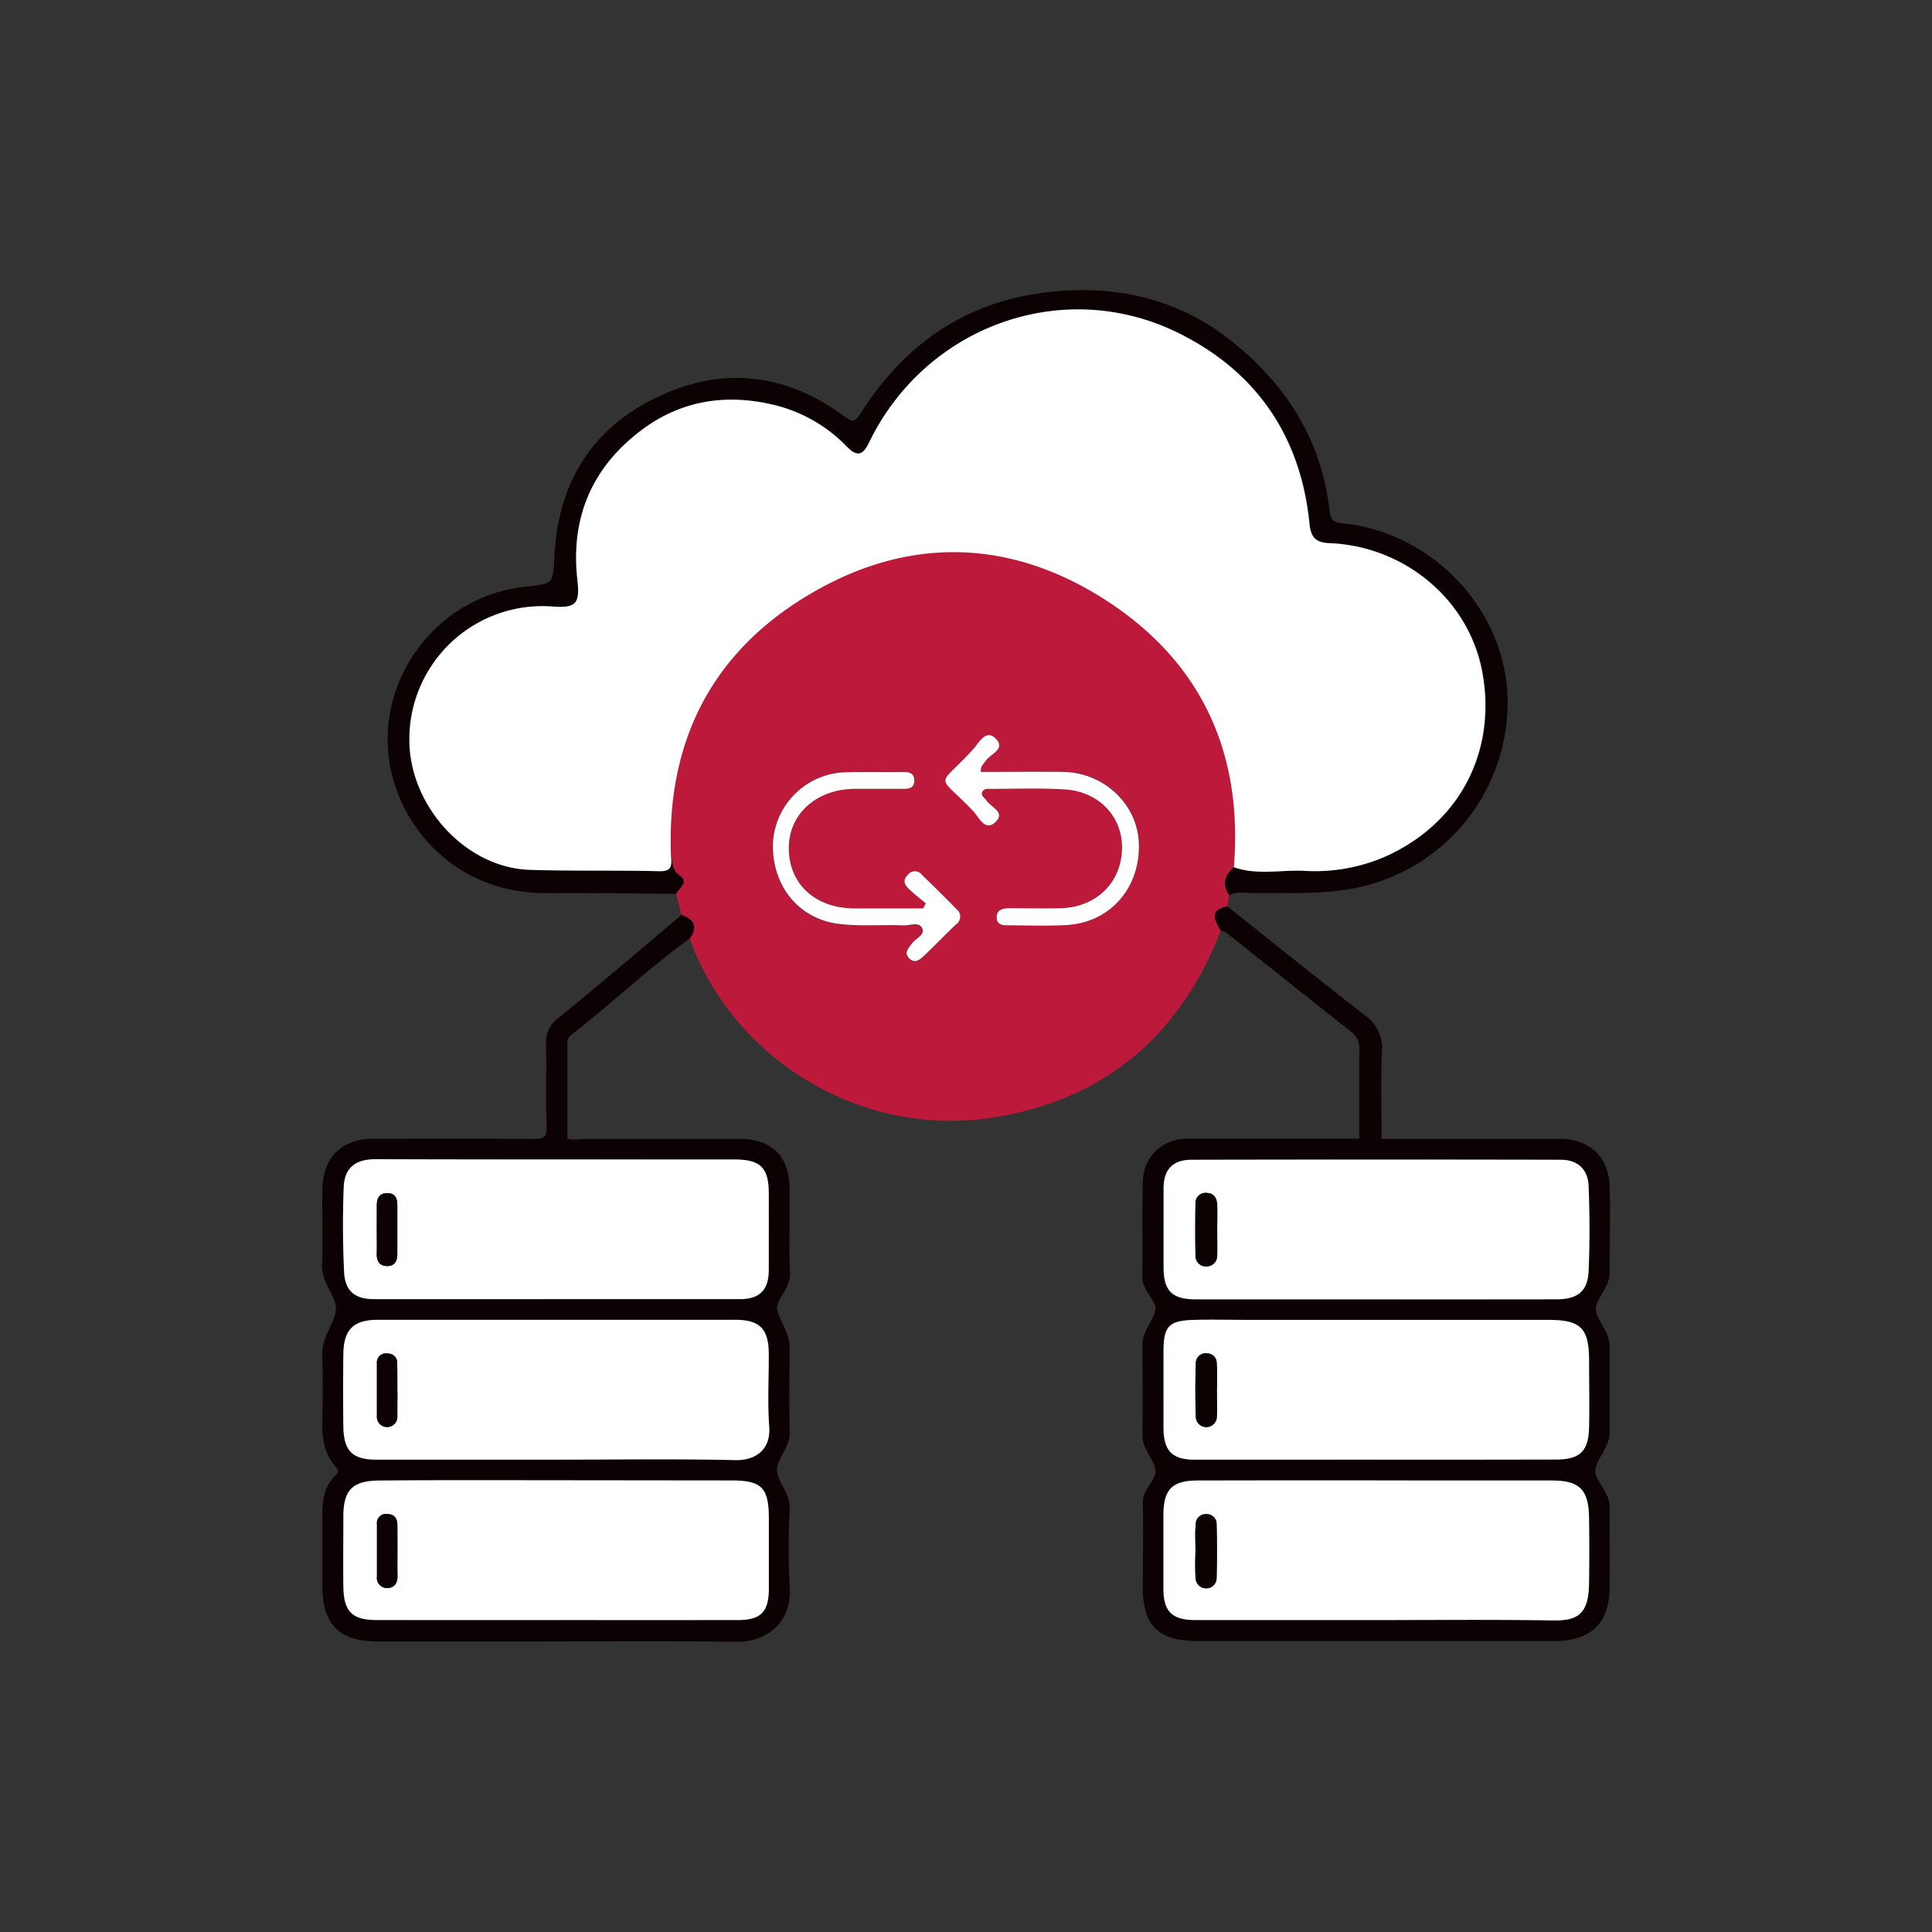 <svg width="150" height="150" viewBox="0 0 150 150" fill="none" xmlns="http://www.w3.org/2000/svg"><rect x="0" y="0" width="150" height="150" fill="#333333" stroke="none"/><path d="M95.428 69.512l-.127.856c-1.414.276-1.032 1.06-.52 1.874-3.069 7.963-8.758 12.941-17.156 14.44-10.86 1.94-20.825-4.662-24.075-13.817.644-.909.354-1.489-.64-1.835l-.424-1.651c.262-.442 1.018-.906.28-1.415-.605-.403-.513-.944-.669-1.453-.396-9.028 3.24-16.036 11.011-20.537 7.546-4.378 15.368-4.148 22.694.548 7.475 4.791 10.74 11.891 10.01 20.777-.756.644-.954 1.362-.385 2.214zM76.15 59.926c-.042-.492.237-.612.354-.828.353-.569 1.59-.947.838-1.746-.754-.8-1.34.318-1.747.767-2.868 3.182-2.935 1.768 0 4.862.417.435.898 1.623 1.733.8.746-.74-.404-1.129-.74-1.66-.13-.208-.445-.353-.31-.657.134-.304.445-.233.706-.233 1.892 0 3.791-.078 5.68.042 2.665.166 4.511 2.146 4.462 4.597-.053 2.645-2.009 4.554-4.77 4.625-1.32.032-2.642 0-3.964 0-.534 0-1.022.088-.997.742.025.655.566.588.997.588 1.496 0 2.998.067 4.49-.029 3.342-.216 5.658-2.896 5.549-6.326-.1-3.055-2.709-5.523-5.906-5.558-2.107-.004-4.218.017-6.375.017v-.003zm-4.275 10.201l-.184.393h-5.364c-3.037-.018-5.078-1.91-5.07-4.685 0-2.638 2.121-4.548 5.07-4.597 1.277-.021 2.553 0 3.83 0 .417 0 .823-.05.841-.601.018-.616-.385-.708-.877-.708-1.538 0-3.083-.028-4.621.029a5.806 5.806 0 00-5.506 5.509c-.106 3.317 2.005 5.898 5.103 6.28 1.672.208 3.345.05 5.014.12.505.025 1.23-.262 1.467.216.237.477-.52.788-.803 1.198-.24.354-.672.665-.212 1.128.46.463.82.135 1.139-.17.856-.813 1.672-1.672 2.528-2.475a.708.708 0 00.046-1.128 177.533 177.533 0 00-2.716-2.698.673.673 0 00-1.06-.031c-.407.389-.354.785.049 1.131.403.347.873.722 1.326 1.09z" fill="#BD193A"/><path d="M94.781 72.245c-.512-.813-.908-1.598.52-1.874 3.536 2.829 7.072 5.658 10.633 8.434a3.127 3.127 0 011.365 2.903c-.11 2.192-.032 4.391-.032 6.718h13.904c2.231 0 3.737 1.414 3.801 3.674.063 2.26 0 4.494 0 6.743 0 1.132-1.104 1.991-1.061 2.829.042.838 1.061 1.725 1.061 2.829v6.743c0 1.156-1.107 2.1-1.111 2.956 0 .76 1.104 1.669 1.111 2.786 0 2.072.021 4.145 0 6.217 0 2.8-1.415 4.186-4.243 4.204-3.572.025-7.14 0-10.711 0H92.964c-3.052 0-4.243-1.202-4.243-4.243 0-2.157.07-4.318 0-6.478-.025-1.061 1.082-1.768.983-2.567-.103-.842-1.008-1.585-1.001-2.628.021-2.379 0-4.759 0-7.139 0-1.018.824-1.768.99-2.62.145-.732-1.022-1.513-1.004-2.574.039-2.475-.025-4.95.039-7.401.053-1.987 1.495-3.342 3.493-3.352h13.313v-6.793a1.643 1.643 0 00-.611-1.492c-3.25-2.553-6.475-5.138-9.714-7.705a2.045 2.045 0 00-.428-.17zm12.065 28.642h14.003c1.633 0 2.433-.619 2.496-2.203a87.11 87.11 0 000-6.605c-.053-1.291-.87-2.023-2.15-2.026a6460.27 6460.27 0 00-28.666 0c-1.464 0-2.168.763-2.182 2.217v6.209c0 1.768.68 2.408 2.5 2.411l13.999-.003zm-.071 12.447h14c1.87 0 2.538-.626 2.588-2.507.042-1.715 0-3.434 0-5.152 0-2.568-.626-3.183-3.183-3.183H96.804c-1.365 0-2.73-.032-4.095 0-1.948.057-2.376.506-2.387 2.433-.01 1.927 0 3.96 0 5.944 0 1.796.662 2.475 2.437 2.475 4.677-.007 9.349-.013 14.016-.017v.007zm-.092 12.453c4.629 0 9.258-.049 13.883.025 1.867.028 2.765-.438 2.8-2.853a188.55 188.55 0 000-5.156c-.021-2.121-.753-2.85-2.867-2.853h-27.51c-2.012 0-2.663.707-2.667 2.712v5.686c0 1.768.665 2.432 2.476 2.436 4.63.002 9.258.001 13.885-.004v.007zM52.911 71.032c.976.354 1.284.927.64 1.836-3.21 2.302-6.053 5.053-9.175 7.457-.428.329-.319.788-.319 1.213v6.838c.3.202.782.053 1.234.053h12.16c2.416 0 3.798 1.305 3.844 3.685.043 2.245-.06 4.498.04 6.74.052 1.202-1.224 2.142-.97 2.942.3.944.959 1.796.948 2.903-.025 2.16-.057 4.321 0 6.478.039 1.191-1.018 2.104-.987 2.977.032.873 1.03 1.803.987 2.999a58.07 58.07 0 000 6.078c.18 2.655-1.68 4.268-4.172 4.243-5.658-.085-11.28-.025-16.92-.025H29.383c-3.052 0-4.35-1.312-4.36-4.331v-5.304c0-1.213.099-2.38 1.025-3.275.354-.325.156-.488-.05-.735-.805-.965-1.003-2.104-.979-3.331.036-1.768.06-3.536 0-5.304-.05-1.354.976-2.429 1.061-3.487.085-.94-1.131-2.09-1.078-3.454.078-1.934 0-3.89.024-5.813.025-2.56 1.471-4 4.01-4.003 4.141 0 8.282-.021 12.422.017.803 0 1.019-.162.983-1.007-.088-2.122 0-4.243-.046-6.344a2.285 2.285 0 01.93-2.015c3.232-2.628 6.4-5.34 9.586-8.03zm-9.784 18.989H29.128c-1.52 0-2.38.661-2.443 2.142a76.057 76.057 0 00.028 6.599c.067 1.478.835 2.1 2.32 2.121H57.43c1.553 0 2.242-.707 2.253-2.263.018-1.98 0-3.964 0-5.944s-.637-2.63-2.688-2.634c-4.622-.014-9.245-.021-13.868-.021zm.152 35.752h14.006c1.79 0 2.398-.629 2.401-2.45.004-1.821 0-3.614 0-5.421 0-2.411-.544-2.963-2.931-2.967l-17.178-.017c-3.39 0-6.785 0-10.176.024-2.055.022-2.737.743-2.748 2.797 0 1.807-.021 3.614 0 5.421.021 1.956.675 2.61 2.61 2.613 4.678.014 9.345.007 14.016.007v-.007zm-.074-12.454c4.625 0 9.25-.07 13.872.036 1.648.035 2.769-.87 2.645-2.578-.138-1.881-.029-3.783-.036-5.679-.007-1.895-.707-2.634-2.602-2.638H29.337c-1.864 0-2.652.775-2.677 2.624a202.672 202.672 0 000 5.682c.028 1.892.707 2.55 2.543 2.55l14.002.003zm8.893-46.788c.156.51.064 1.06.668 1.453.74.492-.017.955-.279 1.415-3.303-.022-6.609-.089-9.9-.053-6.5.074-10.609-4.137-11.98-8.554-2.168-7.072 2.828-14.476 10.183-15.237 2.203-.226 2.146-.23 2.26-2.45.297-5.658 2.934-9.9 8.062-12.312 5.024-2.377 9.9-1.804 14.384 1.488.736.545.898.474 1.372-.268 3.685-5.757 8.84-9.024 15.781-9.445 4.873-.294 9.247.933 13.02 3.957 4.176 3.345 6.927 7.616 7.549 13.055.078.707.212.986 1.061 1.06 7.111.708 12.822 6.987 12.772 13.925a14.679 14.679 0 01-11.389 14.286c-2.808.657-5.68.445-8.533.48-.562 0-1.149-.151-1.676.191-.58-.855-.371-1.573.385-2.195 1.769.647 3.625.201 5.435.279 2.28.145 4.559-.283 6.63-1.245 5.729-2.744 8.268-8.263 7.239-14.08-1.008-5.71-6.051-9.88-11.881-10.113-1.033-.042-1.447-.407-1.553-1.478-.668-6.79-4.109-11.835-10.162-14.83-8.978-4.441-19.682-.555-24.045 8.522-.513 1.06-.976 1.036-1.74.268a11.609 11.609 0 00-5.498-3.182c-3.748-.93-7.284-.417-10.375 1.892-3.89 2.892-5.573 6.824-5.017 11.69.208 1.831-.114 2.178-1.995 2.033A10.332 10.332 0 0031.83 57.748c.166 4.95 4.416 9.632 9.36 9.784 3.345.102 6.693.02 10.042.106.916.028.933-.435.866-1.107z" fill="#0C0204"/><path d="M52.098 66.531c.067.672.05 1.135-.909 1.11-3.348-.085-6.697 0-10.042-.106-4.95-.152-9.194-4.833-9.36-9.784a10.332 10.332 0 0111.047-10.664c1.881.144 2.203-.202 1.994-2.034-.555-4.865 1.142-8.797 5.018-11.69 3.09-2.309 6.626-2.828 10.374-1.892a11.61 11.61 0 015.499 3.183c.764.767 1.227.795 1.74-.269 4.38-9.077 15.084-12.963 24.044-8.522 6.054 2.995 9.495 8.041 10.163 14.83.106 1.061.52 1.436 1.552 1.479 5.831.233 10.873 4.402 11.881 10.113 1.029 5.816-1.51 11.336-7.238 14.08a13.68 13.68 0 01-6.63 1.245c-1.81-.078-3.653.353-5.435-.28.728-8.886-2.535-15.986-10.01-20.777-7.327-4.696-15.149-4.926-22.694-.548-7.755 4.49-11.372 11.484-10.994 20.526z" fill="#fff"/><path d="M76.15 59.93c2.157 0 4.268-.022 6.365 0 3.182.035 5.806 2.503 5.905 5.558.11 3.43-2.206 6.11-5.548 6.326-1.492.095-2.995.035-4.49.028-.432 0-.973.029-.998-.587-.025-.615.463-.746.997-.742 1.323 0 2.645.028 3.964 0 2.762-.071 4.717-1.98 4.77-4.626.05-2.475-1.796-4.444-4.462-4.596-1.888-.12-3.787-.043-5.679-.043-.248 0-.562-.06-.707.234-.145.293.18.449.311.657.354.53 1.485.92.739 1.659-.835.824-1.315-.354-1.733-.8-2.945-3.093-2.878-1.679 0-4.861.407-.45.97-1.592 1.747-.768.778.824-.491 1.178-.838 1.747-.106.202-.375.322-.343.813zm-4.275 10.197c-.438-.353-.884-.707-1.308-1.107-.424-.4-.456-.742-.05-1.131a.673.673 0 011.061.032c.912.89 1.821 1.768 2.716 2.698a.709.709 0 01-.046 1.128c-.856.813-1.673 1.672-2.529 2.475-.318.304-.707.619-1.138.17-.431-.45-.028-.778.212-1.128.283-.41 1.06-.669.803-1.2-.258-.53-.962-.19-1.468-.215-1.669-.07-3.341.089-5.014-.12-3.097-.382-5.208-2.963-5.102-6.28a5.806 5.806 0 015.474-5.484c1.538-.057 3.083 0 4.621-.029.492 0 .895.085.877.708-.018.551-.424.6-.841.6h-3.83c-2.967.054-5.06 1.963-5.07 4.598 0 2.775 2.032 4.667 5.07 4.685h5.364l.198-.4zm34.971 30.753H92.84c-1.821 0-2.475-.64-2.5-2.412V92.26c0-1.453.707-2.217 2.182-2.217 9.554-.021 19.11-.021 28.666 0 1.28 0 2.097.735 2.15 2.026.085 2.2.096 4.406 0 6.605-.064 1.584-.863 2.203-2.496 2.203-4.663.007-9.328.009-13.996.004zM94.47 95.611c0-.707.028-1.414 0-2.121-.028-.47-.24-.856-.796-.874a.766.766 0 00-.866.792 78.901 78.901 0 000 4.088.789.789 0 00.852.82.813.813 0 00.81-.87c.035-.6.035-1.22.035-1.835h-.035zm12.305 17.716H92.773c-1.768 0-2.43-.679-2.436-2.476v-5.944c0-1.98.438-2.376 2.386-2.432 1.365-.039 2.73 0 4.095 0h23.377c2.549 0 3.182.632 3.182 3.182 0 1.718.032 3.437 0 5.152-.05 1.881-.707 2.503-2.588 2.507-4.677.012-9.348.015-14.014.011zm-12.298-5.389c0-.708.036-1.415-.017-2.094a.731.731 0 00-.212-.537.738.738 0 00-.535-.219.76.76 0 00-.873.771 61.296 61.296 0 000 4.19.814.814 0 00.815.763.816.816 0 00.815-.763c.035-.711.007-1.411.007-2.111zm12.206 17.842H92.805c-1.8 0-2.476-.657-2.476-2.436v-5.686c0-2.019.655-2.705 2.667-2.712 6.129-.014 12.258-.014 18.387 0h9.123c2.121 0 2.829.707 2.867 2.854.022 1.718.025 3.437 0 5.155-.035 2.415-.933 2.882-2.8 2.854-4.632-.075-9.261-.029-13.89-.029zm-13.868-5.35c0 .708-.05 1.415.018 2.094a.814.814 0 00.88.792.795.795 0 00.747-.792 87.225 87.225 0 000-4.19.755.755 0 00-.743-.775.787.787 0 00-.613.191.776.776 0 00-.26.587c-.075.679-.025 1.386-.029 2.093zM43.127 90.02H57c2.05 0 2.684.63 2.687 2.635.004 2.005 0 3.964 0 5.944 0 1.552-.707 2.263-2.252 2.263H29.036c-1.485 0-2.252-.626-2.32-2.121a76.055 76.055 0 01-.028-6.599c.064-1.481.923-2.139 2.444-2.142a4598 4598 0 0013.995.02zm-13.875 5.432c0 .612.018 1.227 0 1.835-.018.608.17.98.767 1.004.598.025.835-.353.831-.93v-3.8c0-.57-.208-.952-.82-.93-.612.02-.785.434-.774.986.007.619-.004 1.23-.004 1.842v-.007zM43.28 125.78H29.27c-1.934 0-2.589-.657-2.61-2.613-.025-1.807 0-3.614 0-5.42 0-2.055.707-2.776 2.748-2.797 3.39-.032 6.785-.025 10.176-.025l17.178.018c2.387 0 2.928.555 2.931 2.966v5.421c0 1.807-.611 2.45-2.4 2.45-4.675.005-9.346.005-14.014 0zm-12.423-5.399v-1.97c0-.512-.222-.841-.76-.862a.709.709 0 00-.615.187.708.708 0 00-.209.608v4.067a.779.779 0 00.445.81c.1.047.209.072.319.074.566 0 .842-.354.831-.948-.035-.654-.01-1.312-.01-1.966zm12.348-7.054H29.203c-1.832 0-2.518-.676-2.543-2.55a203.443 203.443 0 010-5.682c.028-1.896.813-2.624 2.677-2.624h27.747c1.902 0 2.595.707 2.602 2.638.008 1.931-.102 3.798.036 5.679.123 1.708-.997 2.613-2.645 2.577-4.622-.109-9.247-.038-13.872-.038zm-12.376-5.357v-2.122a.706.706 0 00-.728-.757.712.712 0 00-.62.171.711.711 0 00-.226.604v4.084a.794.794 0 001.375.596.786.786 0 00.213-.596c-.01-.662.014-1.323.014-1.98h-.028z" fill="#fff"/><path d="M94.505 95.611c0 .615.025 1.234 0 1.846a.812.812 0 01-.81.87.787.787 0 01-.851-.82 87.583 87.583 0 010-4.088.768.768 0 01.866-.792c.555 0 .767.403.796.873.035.707 0 1.415 0 2.122v-.01zm-.028 12.327c0 .707.032 1.414 0 2.097a.818.818 0 01-1.63 0 61.325 61.325 0 010-4.191.76.76 0 01.874-.771.74.74 0 01.746.757c.053.707.017 1.415.017 2.094l-.007.014zm-1.658 12.492c0-.707-.05-1.414.017-2.093a.773.773 0 01.547-.748.787.787 0 01.327-.03.76.76 0 01.533.232.752.752 0 01.21.543 71.996 71.996 0 010 4.19.792.792 0 01-.747.792.824.824 0 01-.611-.206.82.82 0 01-.27-.586 20.629 20.629 0 01-.006-2.094zM29.252 95.46v-1.836c0-.552.156-.969.774-.987.62-.017.828.354.82.93v3.802c0 .583-.243.954-.83.93-.587-.025-.785-.443-.767-1.005.017-.562.003-1.223.003-1.835zm1.605 24.921v1.966c0 .58-.265.962-.83.948a.782.782 0 01-.764-.884v-4.067a.708.708 0 01.824-.795c.537.021.76.353.76.862.01.658.01 1.312.01 1.97zm0-12.411v1.976a.793.793 0 01-.477.783.802.802 0 01-.633 0 .797.797 0 01-.477-.783v-4.084a.71.71 0 01.514-.763.699.699 0 01.33-.011.7.7 0 01.533.216.702.702 0 01.196.54c.014.718.014 1.422.014 2.126z" fill="#0C0204"/></svg>